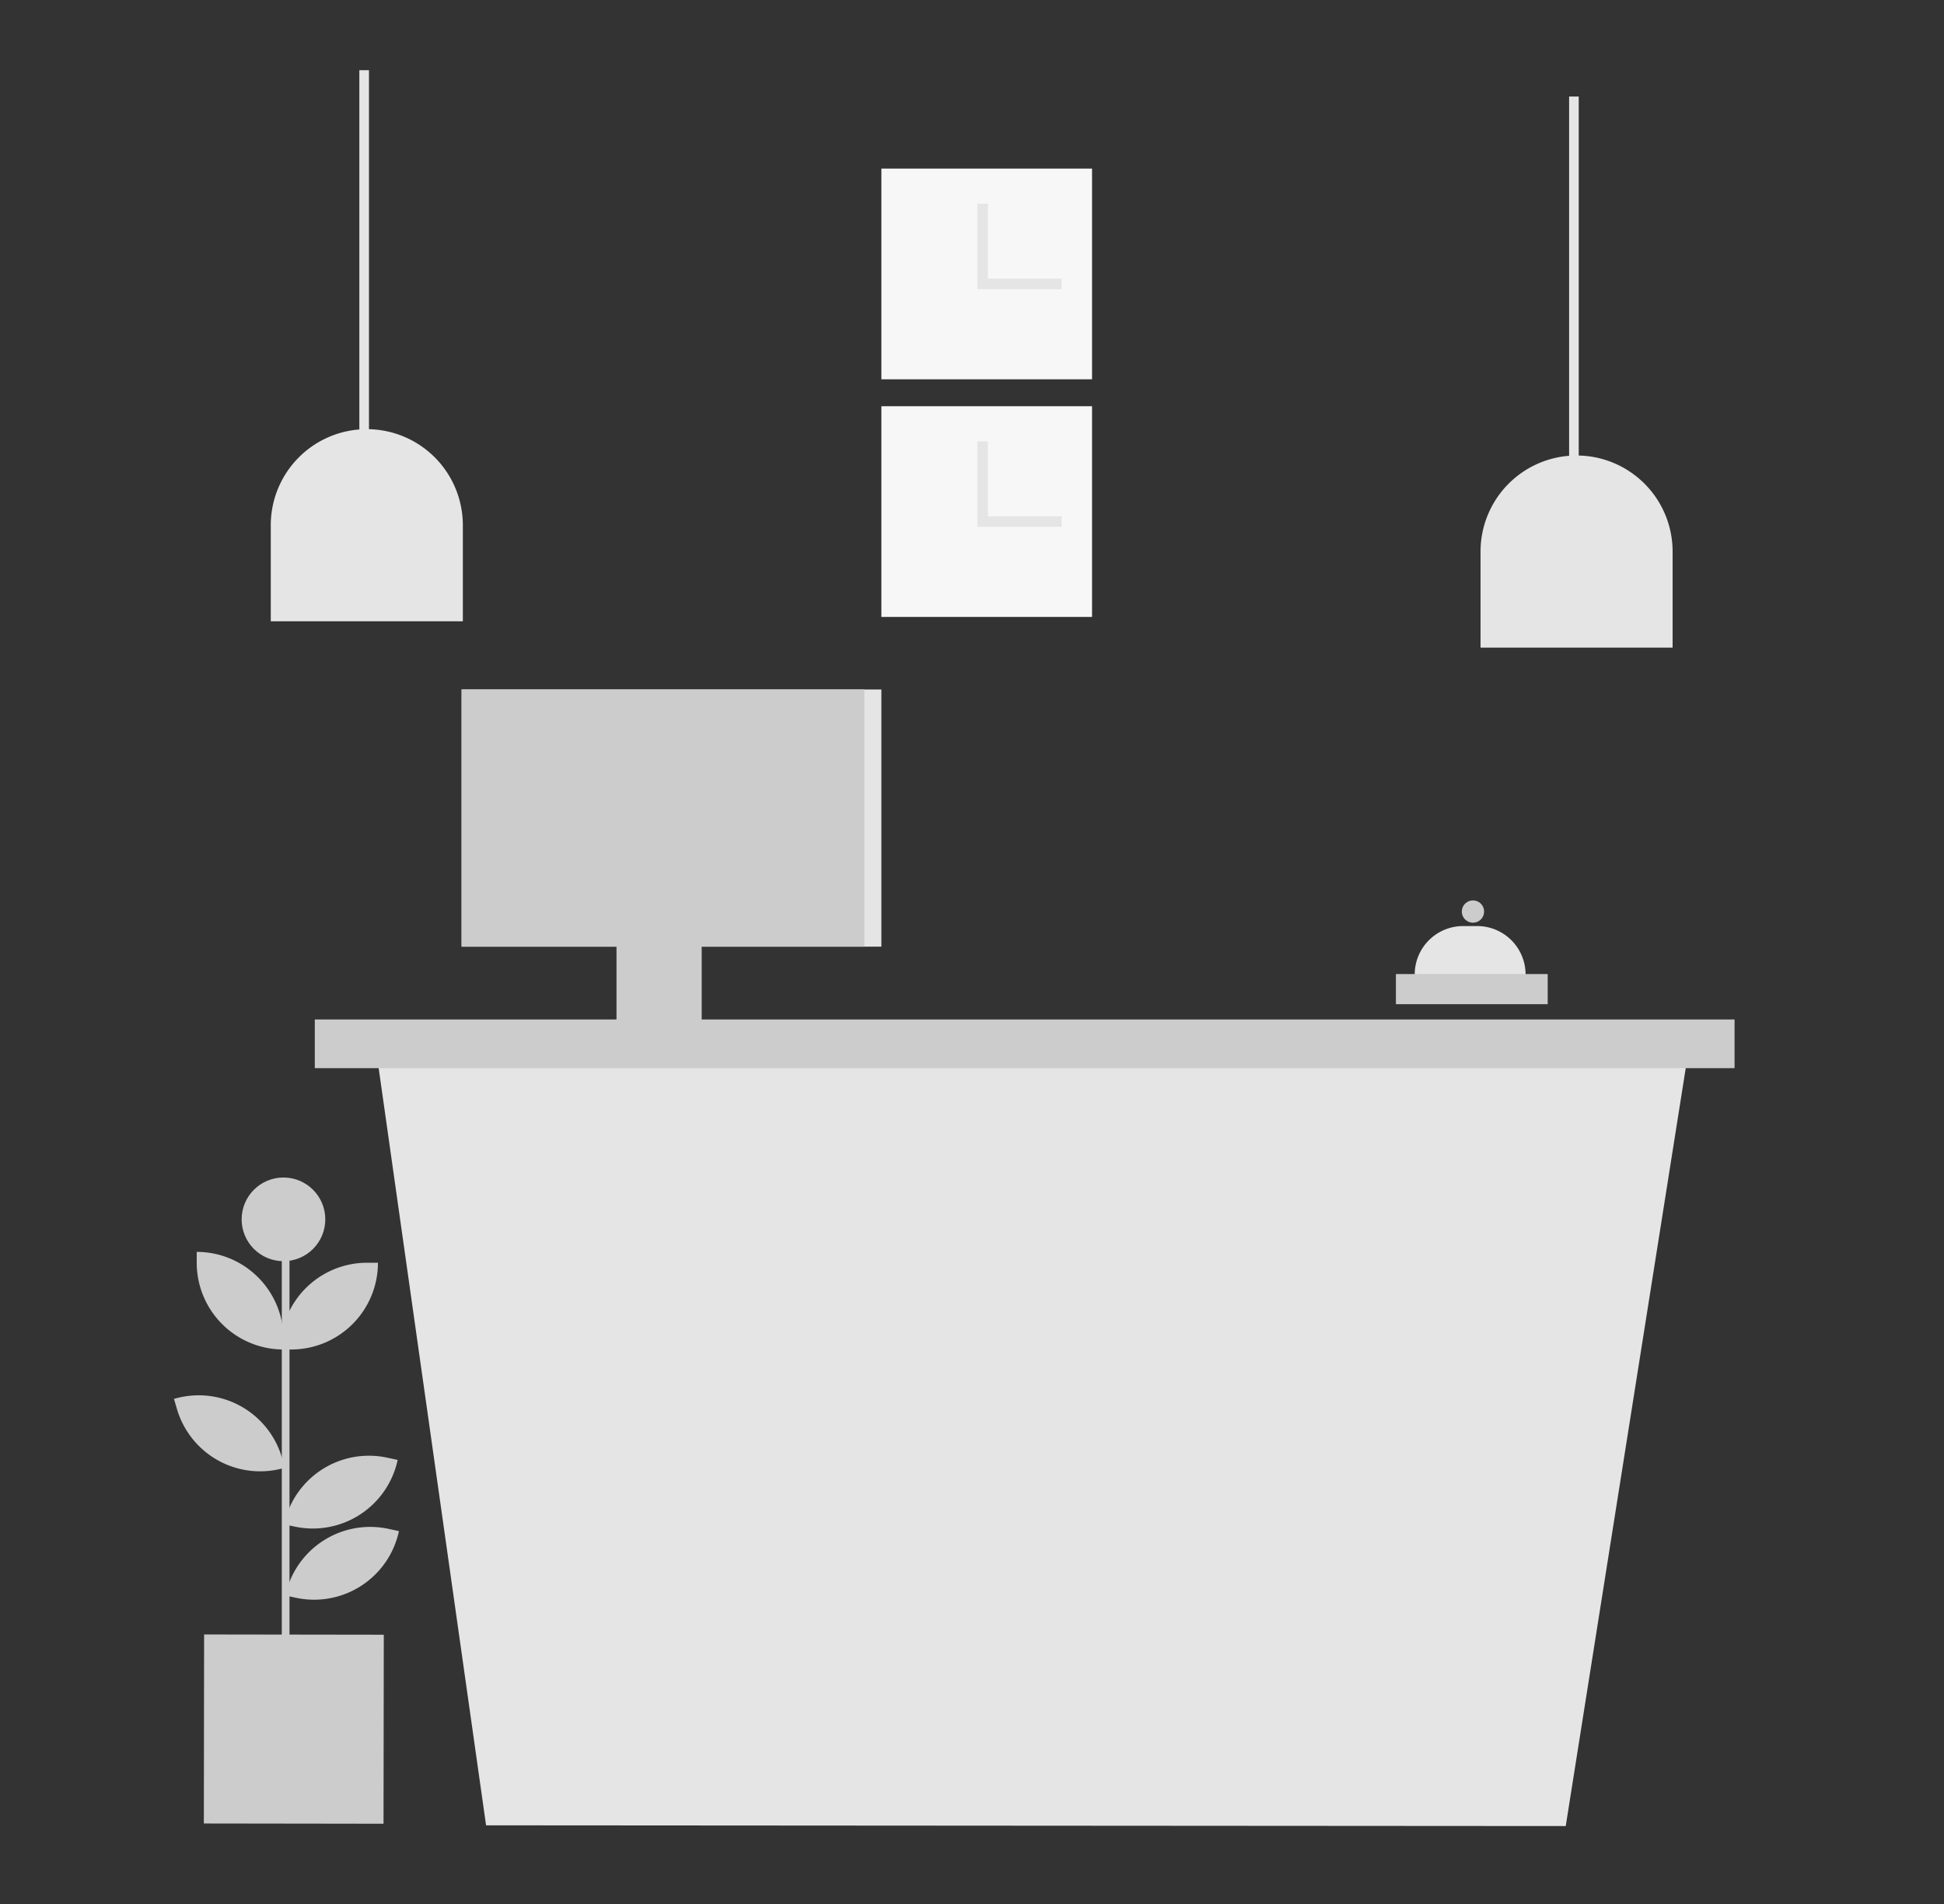 <svg id="Capa_1" data-name="Capa 1" xmlns="http://www.w3.org/2000/svg" viewBox="0 0 1255 1229"><rect x="0" y="0" width="1255" height="1229" fill="#333333" stroke="none"/><title>Mesa de trabajo 106</title><polygon points="1010.8 1178.58 313.8 1178.12 243.71 684.12 1089.02 684.68 1010.8 1178.58" fill="#e5e5e5"/><rect x="203.23" y="658" width="916.57" height="31.42" fill="#ccc"/><path d="M944.57,597.7h9A31.27,31.27,0,0,1,984.88,629v15.56a0,0,0,0,1,0,0H913.3a0,0,0,0,1,0,0V629A31.27,31.27,0,0,1,944.57,597.7Z" fill="#e5e5e5"/><rect x="901.17" y="628.68" width="97.98" height="19.45" fill="#ccc"/><circle cx="950.91" cy="588.34" r="7.2" fill="#ccc"/><rect x="181.92" y="805" width="4.97" height="285.98" fill="#ccc"/><rect x="131.78" y="1055" width="116" height="122" transform="translate(1.46 -0.25) rotate(0.08)" fill="#ccc"/><path d="M245.42,981h7a0,0,0,0,1,0,0v0a56,56,0,0,1-56,56h-7a0,0,0,0,1,0,0v0a56,56,0,0,1,56-56Z" transform="translate(216.02 -23.89) rotate(12.08)" fill="#ccc"/><path d="M244.6,935.06h7a0,0,0,0,1,0,0v0a56,56,0,0,1-56,56h-7a0,0,0,0,1,0,0v0A56,56,0,0,1,244.6,935.06Z" transform="translate(206.38 -24.74) rotate(12.08)" fill="#ccc"/><path d="M172.6,897.06h7a0,0,0,0,1,0,0v0a56,56,0,0,1-56,56h-7a0,0,0,0,1,0,0v0A56,56,0,0,1,172.6,897.06Z" transform="translate(992.46 519.19) rotate(73.42)" fill="#ccc"/><path d="M237,815h7a0,0,0,0,1,0,0v0a56,56,0,0,1-56,56h-7a0,0,0,0,1,0,0v0A56,56,0,0,1,237,815Z" fill="#ccc"/><path d="M179.5,811.5h7a0,0,0,0,1,0,0v0a56,56,0,0,1-56,56h-7a0,0,0,0,1,0,0v0A56,56,0,0,1,179.5,811.5Z" transform="translate(994.5 684.5) rotate(90)" fill="#ccc"/><circle cx="183" cy="787" r="27" fill="#ccc"/><path d="M298.8,401h-124V339a62,62,0,0,1,62-62h0a62,62,0,0,1,62,62Z" fill="#e5e5e5"/><line x1="235.09" y1="45.31" x2="235.09" y2="292.8" fill="none" stroke="#e5e5e5" stroke-miterlimit="10" stroke-width="6.21"/><path d="M1079.8,418h-124V356a62,62,0,0,1,62-62h0a62,62,0,0,1,62,62Z" fill="#e5e5e5"/><line x1="1016.09" y1="62.31" x2="1016.09" y2="309.8" fill="none" stroke="#e5e5e5" stroke-miterlimit="10" stroke-width="6.21"/><rect x="569" y="108.81" width="136" height="136" fill="#f7f7f7"/><rect x="630.96" y="131.48" width="6.8" height="54.4" fill="#e5e5e5"/><rect x="654.76" y="156.03" width="6.8" height="54.4" transform="translate(841.39 -474.92) rotate(90)" fill="#e5e5e5"/><rect x="569" y="262.19" width="136" height="136" fill="#f7f7f7"/><rect x="630.96" y="284.86" width="6.8" height="54.4" fill="#e5e5e5"/><rect x="654.76" y="309.41" width="6.8" height="54.4" transform="translate(994.77 -321.54) rotate(90)" fill="#e5e5e5"/><rect x="298" y="445" width="271" height="166" transform="translate(867 1056) rotate(-180)" fill="#e5e5e5"/><rect x="398" y="579" width="55" height="84" transform="translate(851 1242) rotate(-180)" fill="#ccc"/><rect x="298" y="445" width="260" height="166" transform="translate(856 1056) rotate(-180)" fill="#ccc"/></svg>